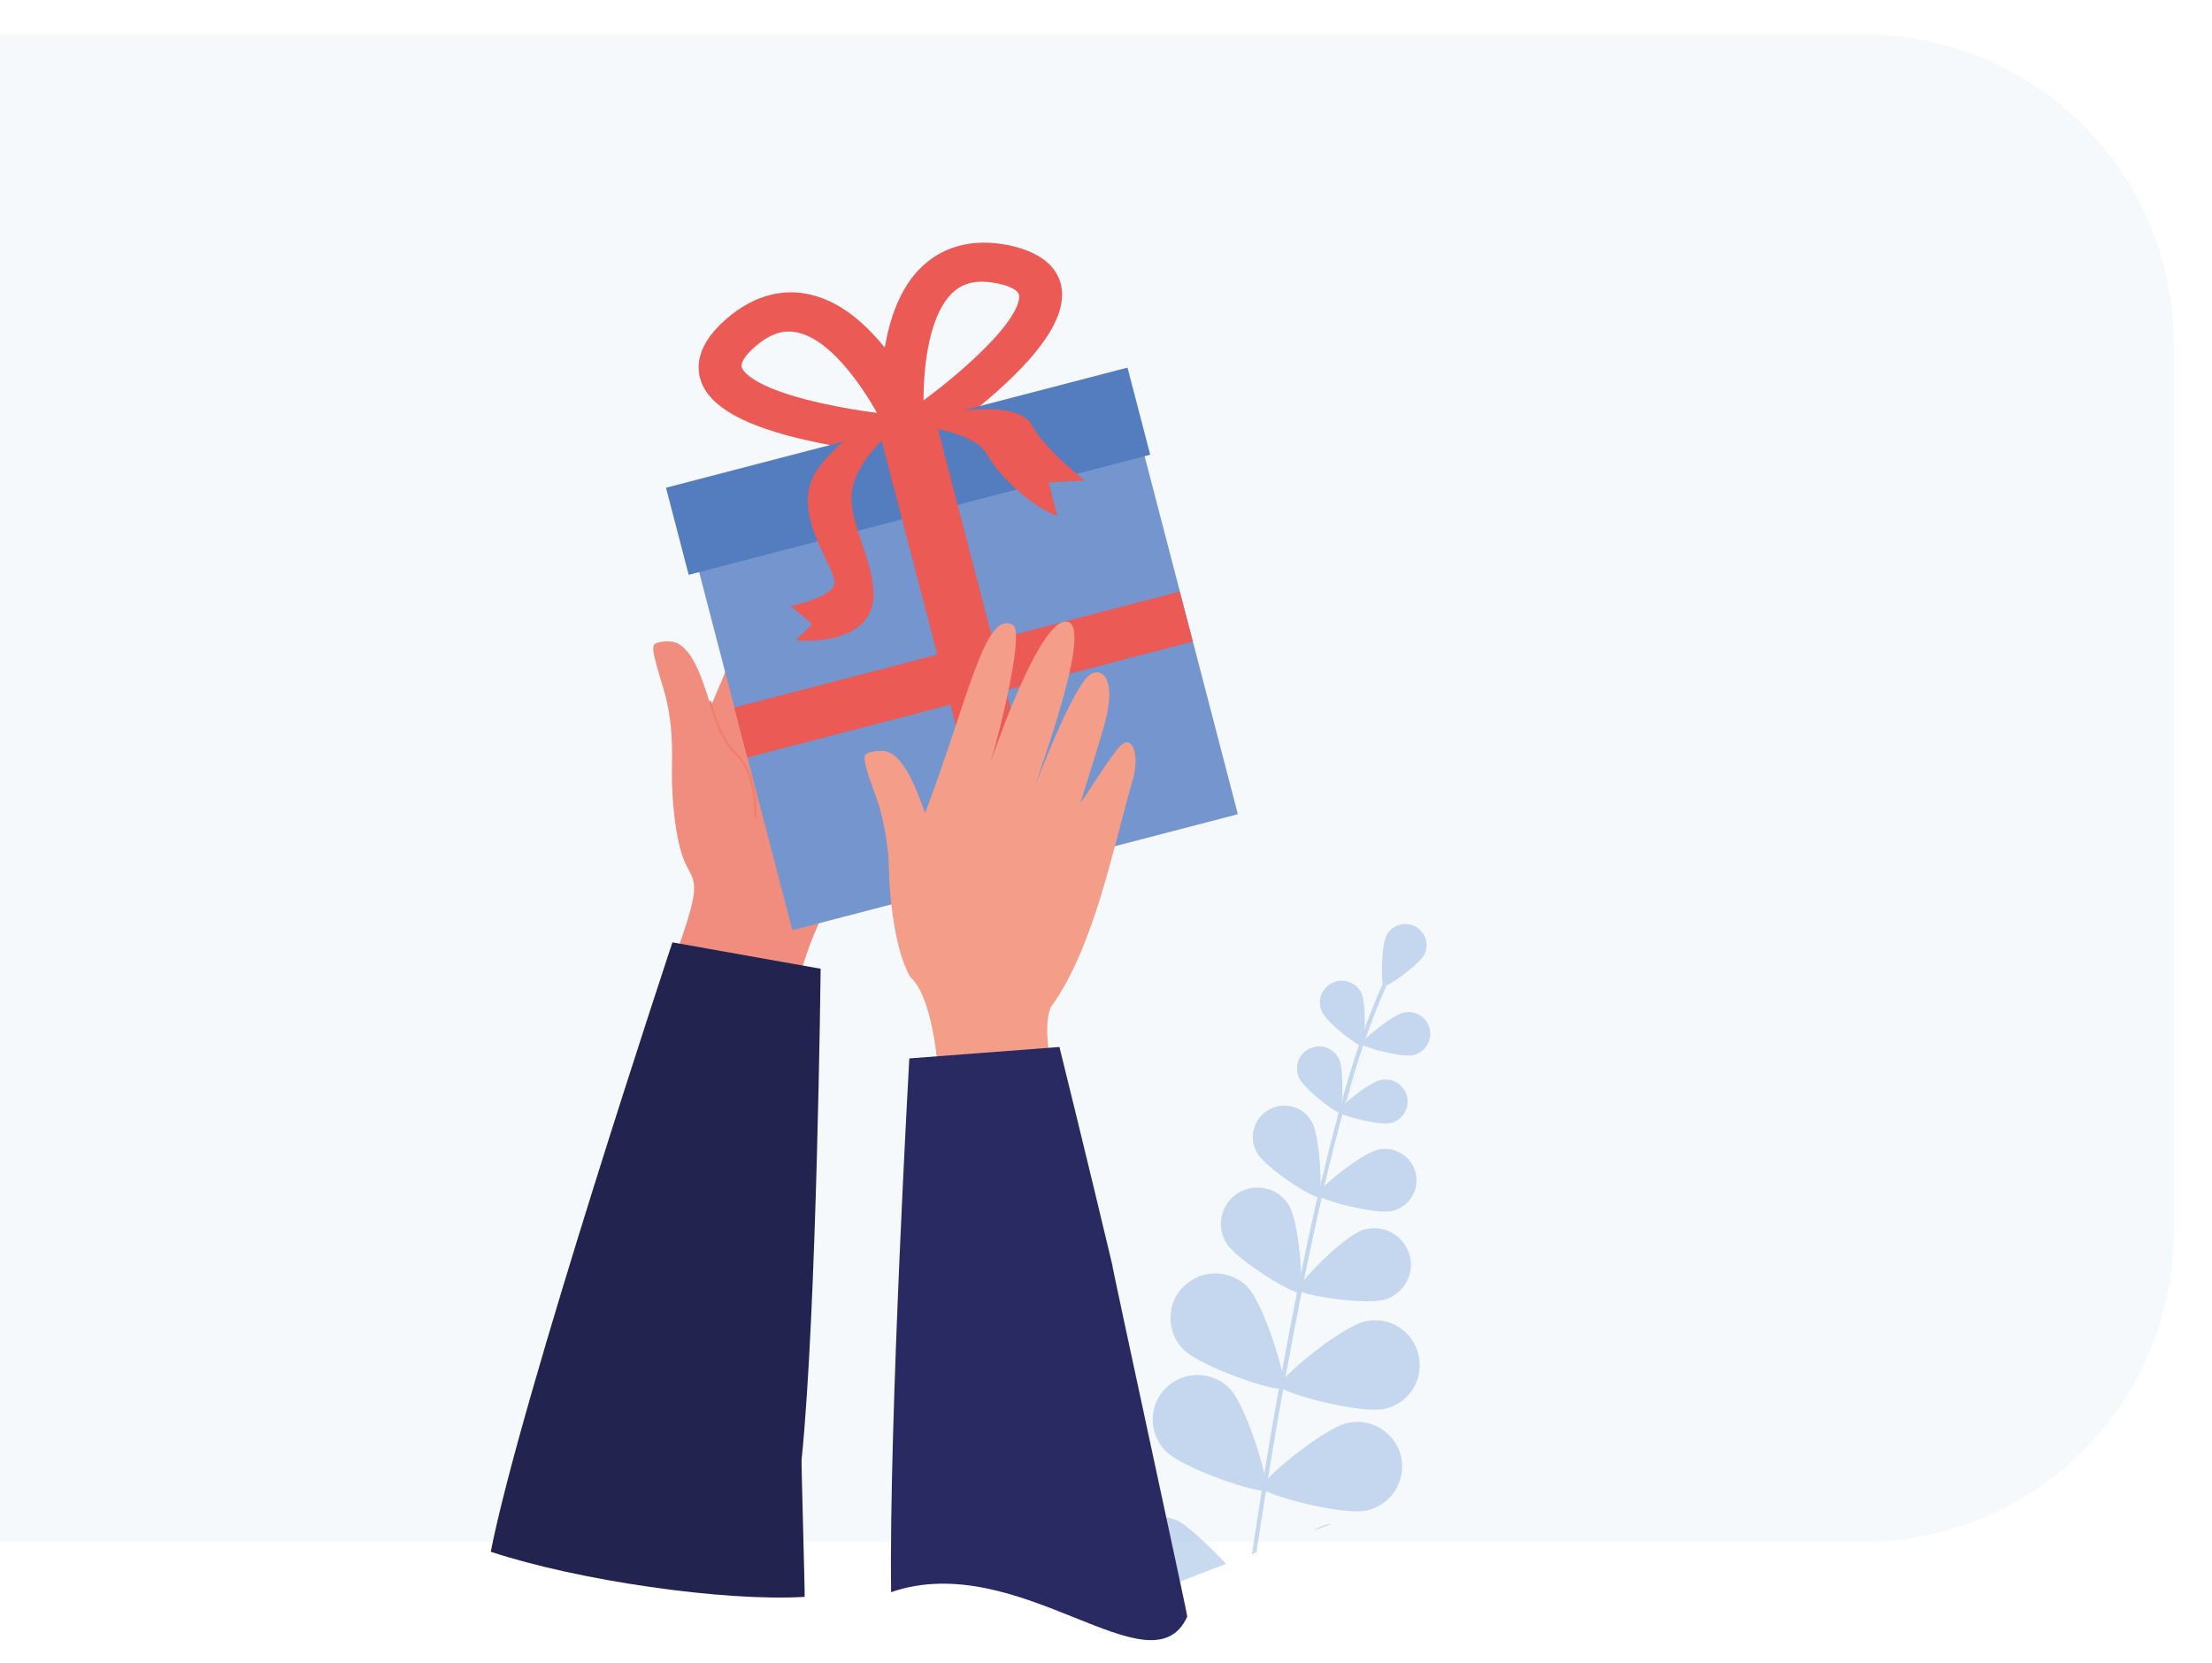 <?xml version="1.0" encoding="utf-8"?>
<!-- Generator: Adobe Illustrator 25.0.0, SVG Export Plug-In . SVG Version: 6.00 Build 0)  -->
<svg version="1.1" id="Capa_1" xmlns="http://www.w3.org/2000/svg" xmlns:xlink="http://www.w3.org/1999/xlink" x="0px" y="0px"
	 viewBox="0 0 813.3 611.7" style="enable-background:new 0 0 813.3 611.7;" xml:space="preserve">
<style type="text/css">
	.st0{fill:#F6F9FB;}
	.st1{opacity:0.5;}
	.st2{fill:#91B6E1;}
	.st3{fill:#F18D7F;}
	.st4{fill:#23234F;}
	.st5{fill:#F07F6D;}
	.st6{fill:#EB5A54;}
	.st7{fill:#7495CD;}
	.st8{fill:#537DBF;}
	.st9{fill:#F49E8A;}
	.st10{fill:#292A62;}
</style>
<g id="afiliacion-grande" transform="translate(-236.353 -175.899)">
	<g id="Grupo_191" transform="translate(235.916 12.9)">
		<g id="Grupo_190" transform="translate(0 0)">
			<path id="Rectángulo_255" class="st0" d="M0.4,175.6h685.3c63,0,114,51.1,114,114V616c0,63-51.1,114-114,114H0.4l0,0V175.6
				L0.4,175.6z"/>
			<g id="Grupo_119" transform="translate(22.594 -145.974)">
				<g id="Grupo_109" transform="translate(703.649 888.2)" class="st1">
					<g id="Grupo_94" transform="translate(89.274 30.528)">
						<path id="Trazado_403" class="st2" d="M-303.2-251.8c-0.2,0.6-0.5,1.2-0.8,1.8c-0.4,0.9-0.9,1.8-1.3,2.7
							c-2.9,6.5-5.5,13.1-7.8,19.8c-0.2,0.7-0.5,1.4-0.7,2.1c-2.2,6.4-4.3,13.5-6.5,21.3 M-320.4-204.1c-0.4,1.4-0.8,2.8-1.1,4.2
							c-2.2,8.2-4.5,17-6.7,26.6c-0.3,1.3-0.6,2.7-0.9,4.1c-2.2,9.5-4.4,19.7-6.6,30.5v0c-0.3,1.4-0.6,2.8-0.8,4.2
							c-2,10-4,20.6-6,31.6v0c-0.1,0.7-0.2,1.3-0.4,2c0,0,0,0,0,0c-0.1,0.7-0.3,1.4-0.4,2.1v0c0,0,0,0.1,0,0.1
							c-1.9,10.5-3.7,21.5-5.6,32.9c-0.2,1.1-0.4,2.2-0.5,3.3c0,0,0,0,0,0c0,0.2-0.1,0.5-0.1,0.7v0c0,0.2-0.1,0.4-0.1,0.5
							c-1.2,7.3-2.4,14.9-3.5,22.5c-0.6,0.2-1.1,0.4-1.7,0.7c1.2-7.9,2.4-15.7,3.6-23.3c0-0.3,0.1-0.6,0.1-0.9
							c0.1-0.4,0.1-0.7,0.2-1.1v0c0.2-1.5,0.5-3,0.7-4.5c1.7-10.7,3.5-21,5.3-30.9c0.4-2.3,0.8-4.5,1.2-6.7c0,0,0,0,0,0
							c1.8-10,3.6-19.6,5.5-28.8c0.5-2.5,1-4.9,1.5-7.3c0.7-3.6,0,0,0,0c2-9.8,4-19.1,6-27.9c0.1-0.3,0.1-0.5,0.2-0.8c0,0,0,0,0,0
							c0-0.1,0-0.2,0.1-0.3c0,0,0,0,0,0c0.3-1.4,0.7-2.8,1-4.2v0c2.2-9.2,4.4-17.9,6.5-25.8c0,0,0,0,0,0c0.1-0.4,0.2-0.7,0.3-1.1
							c0.4-1.3,0.7-2.6,1.1-3.9c0,0,0,0,0,0c2-7.2,4-13.8,6.1-19.8c0.7-2.2,1.5-4.4,2.2-6.4c0,0,0,0,0,0c2.2-6.1,4.4-11.5,6.6-16.2
							c0.4-0.9,0.8-1.7,1.2-2.6c0.4-0.8,0.6-1.3,0.7-1.6c0.1-0.4,0.6-0.6,1-0.5c0.4,0.1,0.6,0.6,0.5,1L-320.4-204.1z"/>
					</g>
					<g id="Grupo_95" transform="translate(174.17 0)">
						<path id="Trazado_404" class="st2" d="M-376.3-228.1c-2,3.8-13.8,12.1-14.9,11.5c-1.1-0.6-1-15,1.1-18.8
							c2.1-3.8,6.9-5.1,10.7-3C-375.8-236.4-374.4-231.8-376.3-228.1L-376.3-228.1z"/>
					</g>
					<g id="Grupo_96" transform="translate(133.854 37.281)">
						<path id="Trazado_405" class="st2" d="M-359.1-251.2c1.9,4,1.3,18.7,0.2,19.3s-12.8-8.4-14.7-12.5c-1.9-4-0.2-8.8,3.9-10.7
							C-365.7-257-360.9-255.2-359.1-251.2L-359.1-251.2z"/>
					</g>
					<g id="Grupo_97" transform="translate(161.117 57.75)">
						<path id="Trazado_406" class="st2" d="M-367.4-248.9c-4.3,0.9-18.6-2.9-18.8-4.2c-0.3-1.2,11.1-10.6,15.5-11.5
							c4.3-0.9,8.6,1.8,9.5,6.2C-360.3-254.1-363.1-249.8-367.4-248.9L-367.4-248.9L-367.4-248.9z"/>
					</g>
					<g id="Grupo_98" transform="translate(69.258 172.028)">
						<path id="Trazado_407" class="st2" d="M-321.2-308.1c3.9,6.4,5.6,31,3.8,32.1c-1.8,1.1-22.9-11.8-26.8-18.1
							c-3.9-6.4-1.9-14.6,4.5-18.5C-333.4-316.4-325.1-314.4-321.2-308.1L-321.2-308.1L-321.2-308.1z"/>
					</g>
					<g id="Grupo_99" transform="translate(119.752 198.33)">
						<path id="Trazado_408" class="st2" d="M-336-299.7c-7.1,2.3-31.5-1.5-32.2-3.5c-0.7-2,16.6-19.7,23.7-22
							c7.1-2.3,14.7,1.5,17,8.6C-325.1-309.7-329-302.1-336-299.7L-336-299.7z"/>
					</g>
					<g id="Grupo_100" transform="translate(36.584 227.971)">
						<path id="Trazado_409" class="st2" d="M-303.7-333.9c6.3,6.5,15,35.5,13.2,37.3c-1.9,1.8-30.6-7.9-36.9-14.4
							c-6.3-6.5-6.2-17,0.4-23.3C-320.4-340.6-310-340.4-303.7-333.9L-303.7-333.9L-303.7-333.9z"/>
					</g>
					<g id="Grupo_101" transform="translate(107.411 258.51)">
						<path id="Trazado_410" class="st2" d="M-324.1-319.6c-8.9,2-38.1-5.8-38.7-8.4c-0.6-2.5,22.7-21.9,31.6-23.8
							c8.9-2,17.7,3.7,19.6,12.6C-309.6-330.3-315.2-321.6-324.1-319.6L-324.1-319.6L-324.1-319.6z"/>
					</g>
					<g id="Grupo_102" transform="translate(24.946 294.147)">
						<path id="Trazado_411" class="st2" d="M-298.6-362.7c6.3,6.5,15,35.5,13.2,37.3s-30.6-7.9-36.9-14.4c-6.3-6.5-6.2-17,0.4-23.3
							C-315.4-369.4-304.9-369.2-298.6-362.7L-298.6-362.7L-298.6-362.7z"/>
					</g>
					<g id="Grupo_103" transform="translate(95.773 324.687)">
						<path id="Trazado_412" class="st2" d="M-319-348.4c-8.9,2-38.1-5.8-38.7-8.4c-0.6-2.5,22.7-21.9,31.6-23.8
							c8.9-2,17.7,3.7,19.7,12.5C-304.5-359.2-310.1-350.4-319-348.4C-319-348.4-319-348.4-319-348.4z"/>
					</g>
					<path id="Trazado_413" class="st2" d="M-275-4.1c-6.3-6.7-14.6-14.4-17.9-15.9c-8.3-3.6-18.1,0.2-21.7,8.5
						c-3.2,7.3-0.7,15.9,6,20.3l0,0C-296.7,4.3-285.5-0.1-275-4.1z"/>
					<g id="Grupo_104" transform="translate(129.642 391.075)">
						<path id="Trazado_414" class="st2" d="M-365.8-409.9c-2.2,0.8-4.5,1.7-6.7,2.5c1-0.7,2.1-1.2,3.3-1.7
							C-368.1-409.5-367-409.8-365.8-409.9z"/>
					</g>
					<g id="Grupo_105" transform="translate(118.845 80.096)">
						<path id="Trazado_415" class="st2" d="M-352.3-269.8c1.9,4.1,1.3,19,0.2,19.6c-1.2,0.5-13-8.6-14.9-12.7
							c-1.9-4.1-0.2-8.9,3.9-10.8C-359-275.6-354.2-273.9-352.3-269.8L-352.3-269.8z"/>
					</g>
					<g id="Grupo_106" transform="translate(145.594 101.526)">
						<path id="Trazado_416" class="st2" d="M-360.3-267.7c-4.4,0.9-18.9-3-19.1-4.2c-0.3-1.3,11.3-10.8,15.7-11.7
							c4.4-0.9,8.7,1.9,9.7,6.3C-353.1-273-355.9-268.6-360.3-267.7L-360.3-267.7z"/>
					</g>
					<g id="Grupo_107" transform="translate(90.152 118.625)">
						<path id="Trazado_417" class="st2" d="M-333.7-285.4c3.2,5.5,4.1,26.8,2.5,27.7c-1.6,0.9-19.5-10.6-22.6-16.2
							c-3.2-5.5-1.3-12.6,4.3-15.8C-343.9-292.9-336.9-291-333.7-285.4L-333.7-285.4z"/>
					</g>
					<g id="Grupo_108" transform="translate(132.454 146.869)">
						<path id="Trazado_418" class="st2" d="M-346.6-280.7c-6.3,1.3-26.8-4.2-27.2-6c-0.4-1.8,16.1-15.3,22.3-16.6
							c6.2-1.4,12.4,2.6,13.8,8.8c1.4,6.2-2.6,12.4-8.8,13.8C-346.5-280.7-346.5-280.7-346.6-280.7L-346.6-280.7z"/>
					</g>
				</g>
				<g id="Grupo_118" transform="translate(297.577 444.728)">
					<g id="Grupo_113" transform="translate(0 181.183)">
						<g id="Grupo_110" transform="translate(105.748)">
							<path id="Trazado_419" class="st3" d="M-169.6,47.4c-3.7-1.7-7.2-3.5-10.5-5.2c2.7-7,8.5-21.9,9.7-30.2v0
								c0.8-8-2.5-7.4-5-16.9c-2.4-9.3-3.3-22-3-31.6c0.2-8.8-0.4-17.9-3-26.7c-4.8-15.7-4.7-16.7-2.2-17.4c1.9-0.6,5.4-0.7,7.1,0.2
								c6.6,3.2,9.8,15.4,12.4,23.1c18-41.1,25.8-73.8,35.8-67.3c3.9,2.6-6.2,37.3-10.9,50.1c-1.1,2.9,1.6,0.4,1.9,0
								c8-12.1,19.5-55.2,29.6-49.9c7.3,3.8-10.6,46.6-15.3,58.9c-0.9,2.2,1,2,1.5,1.3c6.8-9.3,15.3-35.9,21.3-41
								c3.4-2.9,8.7,2.7,4.1,17.7c-1.5,5-7.9,22.2-10.6,29.4c-0.7,1.9,0.5,1.1,1.1,0.4c4.9-5.7,11-17.6,14.9-20.7
								c4.3-3.5,6.7,4.2,3.6,13.1c-8.7,25.3-17.4,61.1-34.5,82c-4.9,9.7-8.7,19.9-11.1,30.4C-145,48.5-157.3,48.6-169.6,47.4z"/>
						</g>
						<g id="Grupo_111" transform="translate(0 274.639)">
							<path id="Trazado_420" class="st4" d="M-72.5-245l54.5,9.7c0,0-1.4,125.8-7,180.5c-0.2,0,1.3,50.5,1.1,50.5
								c-29.6,1.8-83.5-6-115.4-16.6C-128.1-77.6-72.5-245-72.5-245z"/>
						</g>
						<g id="Grupo_112" transform="translate(141.829 117.524)">
							<path id="Trazado_421" class="st5" d="M-184.1-133.8c0.1,0,0.1,0,0.2,0c0.2,0,0.5-0.2,0.5-0.4c0.2-11-2.4-18.9-7.9-24
								c-5-4.7-8.7-17.9-8.7-18.1c0-0.2-0.3-0.4-0.5-0.4c-0.2,0-0.4,0.3-0.4,0.5c0,0,0,0.1,0,0.1c0.2,0.6,3.8,13.6,9,18.5
								c5.3,4.9,7.8,12.6,7.6,23.3C-184.4-134-184.3-133.9-184.1-133.8z"/>
						</g>
					</g>
					<g id="Grupo_114" transform="translate(114.024 0)">
						<path id="Trazado_422" class="st6" d="M-92.1,27.7l-5.8-7.3l-11.7,1.5c-0.6-7.8-0.5-15.7,0.3-23.5c1.9-17.9,7.5-30.7,16.7-38
							c5.5-4.4,15.2-9,30-5.9c14,3,18.1,9.9,19.1,15.2c1.8,10-5.9,22.7-23.8,38.6C-75.2,15.3-83.4,21.8-92.1,27.7z M-77.3-31.6
							c-1.9,0.5-3.7,1.4-5.2,2.6c-9.6,7.7-11.7,27.7-11.7,40.5c4.4-3.3,10.5-8,16.3-13.3C-58.7-19-58.8-26-59.1-27.2
							c-0.4-2.4-5.1-3.7-7.8-4.3C-70.9-32.3-74.4-32.4-77.3-31.6L-77.3-31.6z"/>
						<path id="Trazado_423" class="st6" d="M-105.4,31.2c-10.4-1-20.8-2.6-31.1-4.9c-23.4-5.2-36.4-12.4-39.6-22.1
							c-1.7-5.1-1.5-13.1,9.2-22.5c11.4-10,22.1-10.7,29.1-9.5c11.6,1.9,22.8,10.3,33.2,25c4.5,6.4,8.4,13.2,11.7,20.4l-11,4.4
							l3.6-1.5l-3.6,1.5L-105.4,31.2z M-147.2-13.4c-3,0.8-5.9,2.5-9,5.2c-2.1,1.8-5.5,5.3-4.8,7.6c0.4,1.2,3.7,7.4,29.1,13.1
							c7.6,1.7,15.1,2.9,20.6,3.6c-6.3-11.2-17.9-27.7-30-29.7C-143.3-14-145.3-13.9-147.2-13.4z"/>
						
							<rect id="Rectángulo_124" x="-163.4" y="42.2" transform="matrix(0.968 -0.252 0.252 0.968 -31.446 -16.159)" class="st7" width="169.2" height="145.1"/>
						
							<rect id="Rectángulo_125" x="-187.5" y="21" transform="matrix(0.968 -0.252 0.252 0.968 -12.679 -23.963)" class="st8" width="175.3" height="33.1"/>
						
							<rect id="Rectángulo_126" x="-89.8" y="15" transform="matrix(0.968 -0.252 0.252 0.968 -27.994 -16.713)" class="st6" width="21.1" height="171.9"/>
						
							<rect id="Rectángulo_127" x="-164.1" y="102.8" transform="matrix(0.968 -0.252 0.252 0.968 -30.843 -16.41)" class="st6" width="169.2" height="19"/>
						<path id="Trazado_424" class="st6" d="M-100.2,20.5c0,0,24.2,1.4,29.4,10.9S-52.5,51.5-45,54l-3.2-12.3l13.2-0.8
							c0,0-14.4-11.2-19.5-20.5S-87.3,14.7-100.2,20.5z"/>
						<path id="Trazado_425" class="st6" d="M-100.6,18.9c0,0-19.6,12.9-20.1,28.1c-0.5,15.2,19.4,40.5-1.4,50.1
							c0,0-7.9,3.7-19.1,2.6l6.1-5.9l-7.9-6.7c0,0,16-3.2,16.1-8.6s-13.6-22.7-8.9-36.4c4.7-13.7,27.5-25.9,27.5-25.9L-100.6,18.9z"
							/>
					</g>
					<g id="Grupo_117" transform="translate(243.328 247.018)">
						<g id="Grupo_115">
							<path id="Trazado_426" class="st9" d="M-218.9,23.6c2.4-1.4,0.4-37.5-9.1-46.7c-0.7-0.7-1.2-1.8-1.7-3
								c-4.6-9.8-5.8-26.4-5.9-26.4c-0.9-9.4-0.4-12.3-1.1-18.1c-0.6-5.2-1.6-10.3-3-15.4c-1.4-4.8-7-17.6-5.1-19.3
								c1.1-1.1,4.7-1.4,6.5-1.3c7.7,0.6,12.6,15.5,15.4,22.8c15.9-42,22-75,32.3-69.1c4.1,2.4-4.3,37.5-8.3,50.5
								c-0.9,3,18.5-56.2,28.9-51.5c7.5,3.4-8.2,47.1-12.3,59.6c-0.7,2.2,14.1-38,20.7-40.8c4.1-1.8,8.8,2.2,5,17.4
								c-1.3,5.1-6.8,22.5-9.1,29.9c-0.6,1.9,11.2-17.7,14.9-21c4.1-3.7,6.9,3.8,4.2,12.9c-7.4,25.7-14.3,61.9-30.2,83.7
								c-4.2,11.4,3.7,33.4,3.5,34.4C-186.8,24.4-215.4,25.1-218.9,23.6z"/>
						</g>
						<g id="Grupo_116" transform="translate(17.17 276.979)">
							<path id="Trazado_427" class="st10" d="M-245.9-270.5l55.2-4.2c0,0,10.2,41.2,19.4,80c-0.2,0.4,27.8,129.1,27.6,129.5
								c-13.3,28.9-61.8-25.3-108.9-9C-253.4-137.4-245.9-270.5-245.9-270.5z"/>
						</g>
					</g>
				</g>
			</g>
		</g>
	</g>
</g>
</svg>
